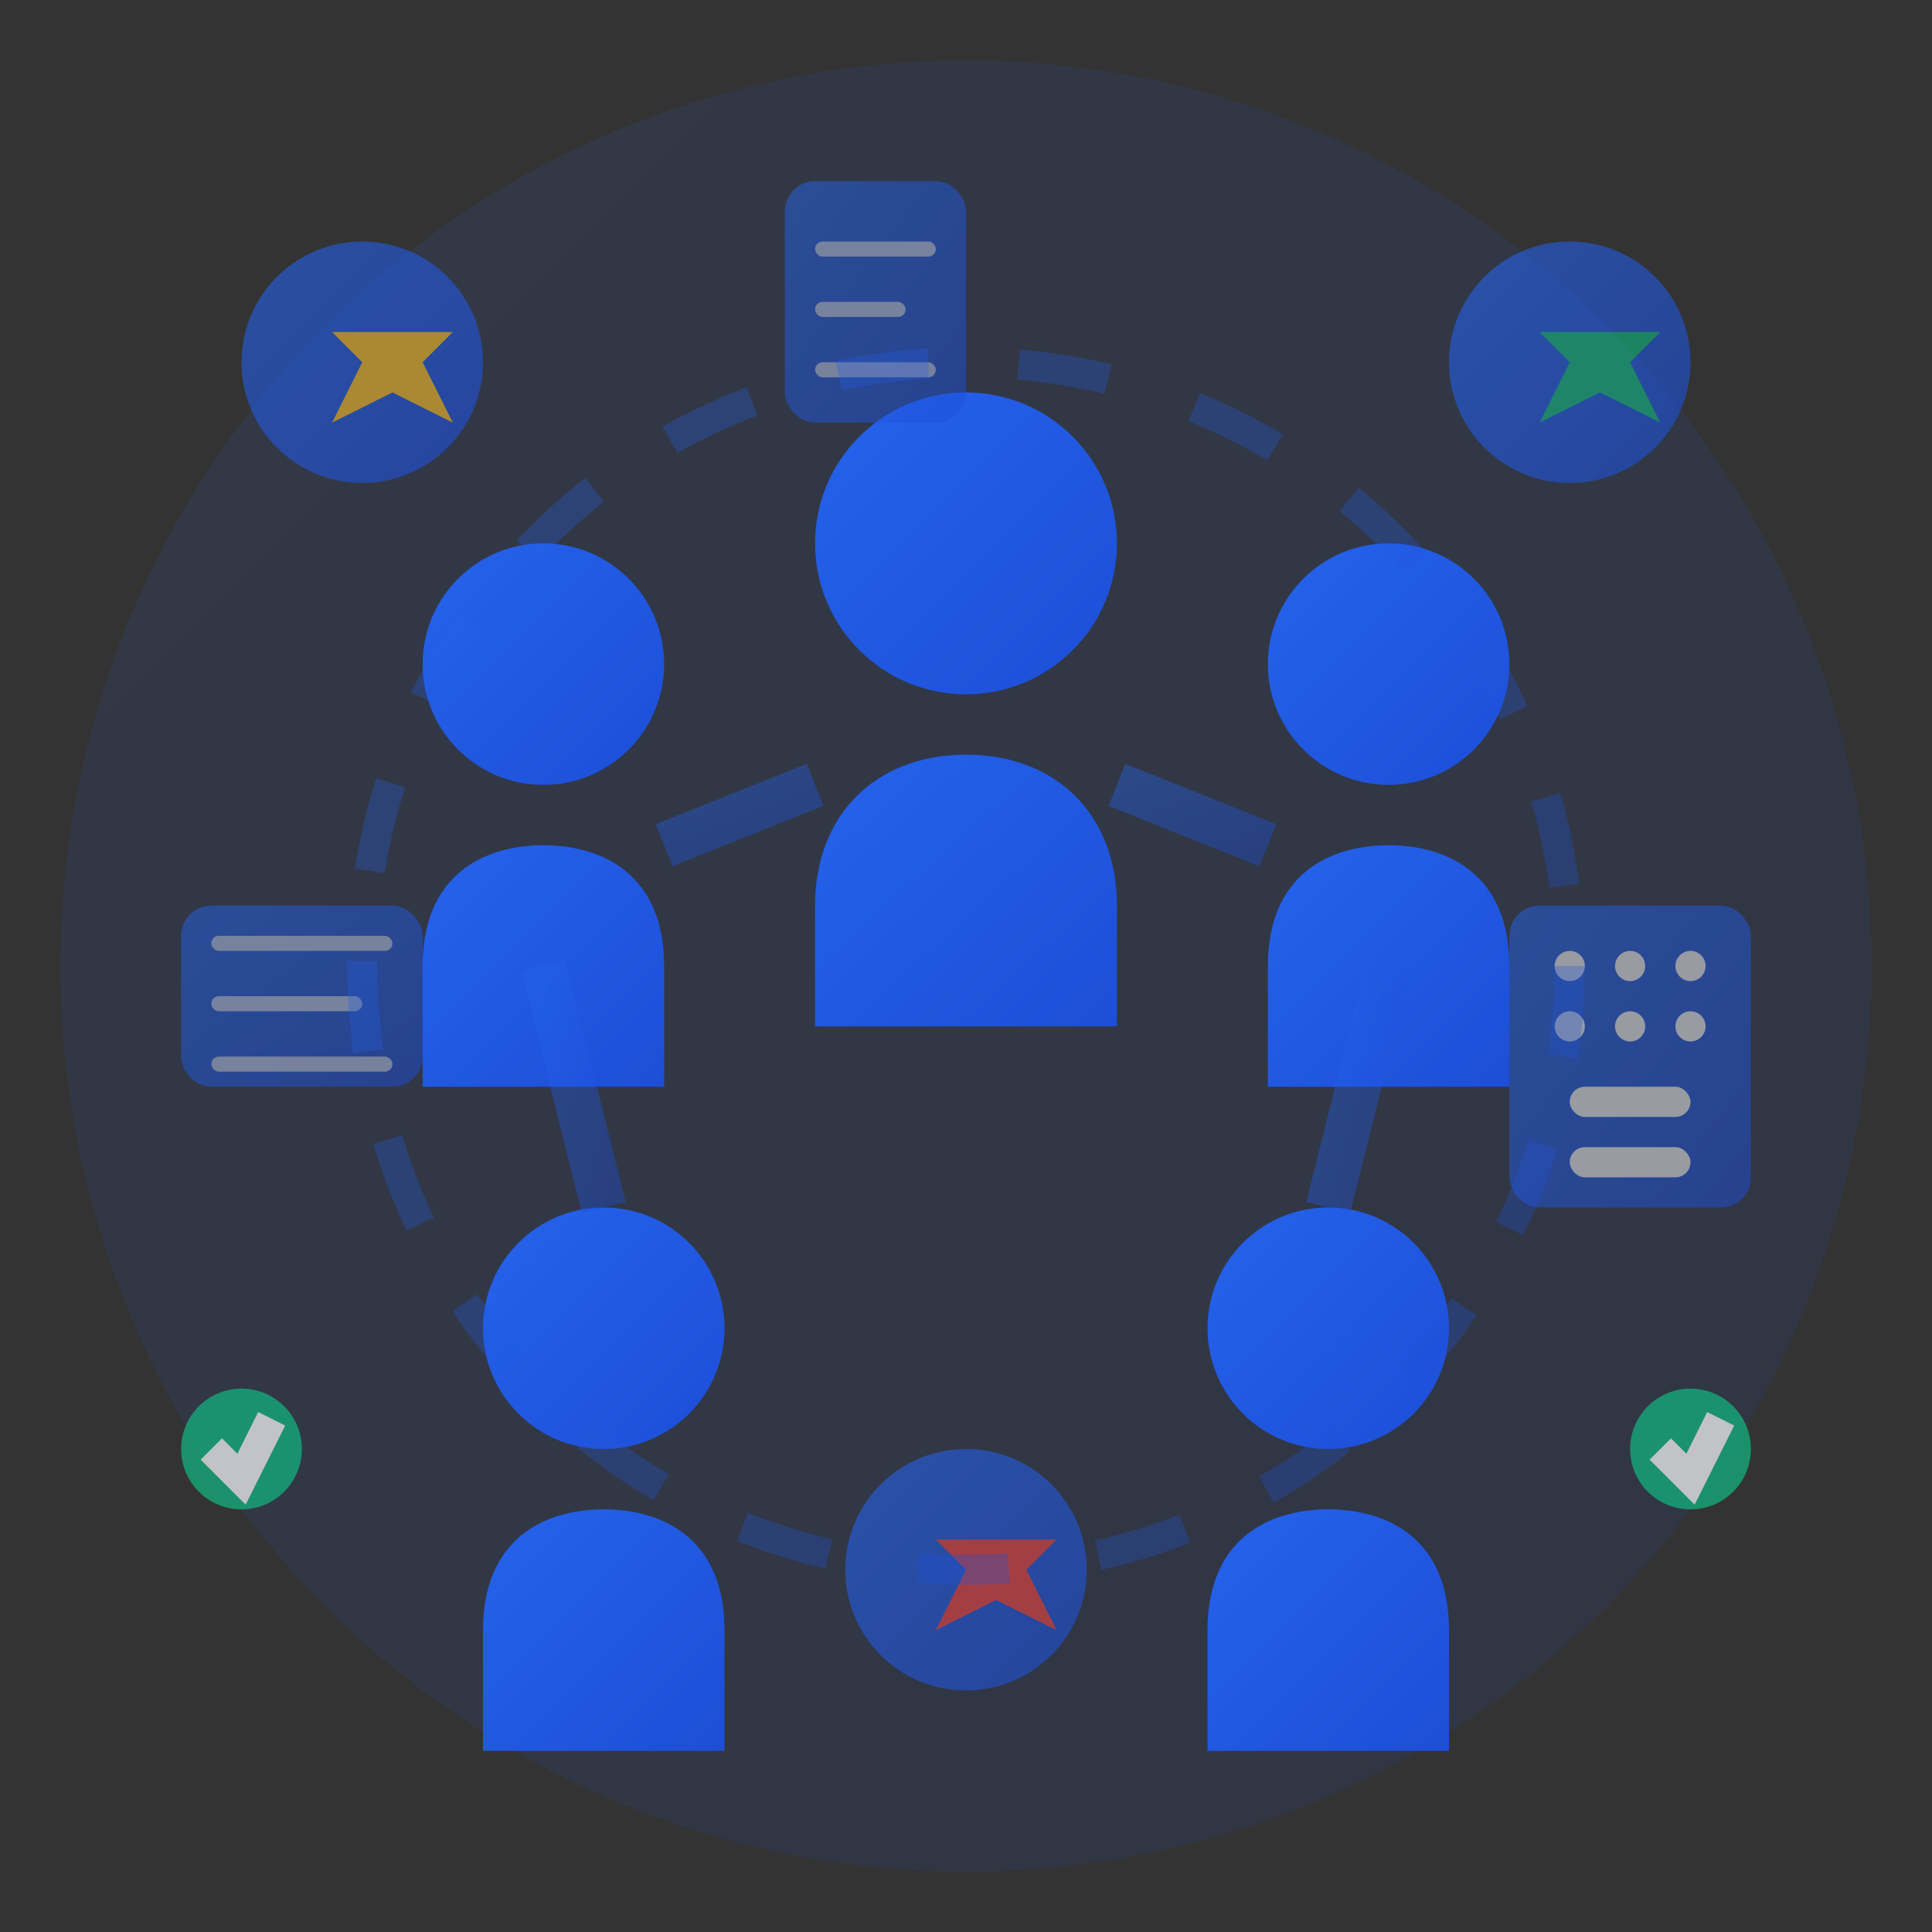 <svg width="64" height="64" viewBox="0 0 64 64" fill="none" xmlns="http://www.w3.org/2000/svg">
  <rect x="0" y="0" width="64" height="64" fill="#333333" stroke="none"/>
  <defs>
    <linearGradient id="teamGradient" x1="0%" y1="0%" x2="100%" y2="100%">
      <stop offset="0%" style="stop-color:#2563eb" />
      <stop offset="100%" style="stop-color:#1d4ed8" />
    </linearGradient>
  </defs>
  
  <!-- Background circle -->
  <circle cx="32" cy="32" r="30" fill="url(#teamGradient)" opacity="0.1"/>
  
  <!-- Team members -->
  <g fill="url(#teamGradient)">
    <!-- Person 1 (Center/Leader) -->
    <circle cx="32" cy="18" r="5"/>
    <path d="M32 25 C29 25 27 27 27 30 L27 34 L37 34 L37 30 C37 27 35 25 32 25 Z"/>
    
    <!-- Person 2 (Left) -->
    <circle cx="18" cy="22" r="4"/>
    <path d="M18 28 C16 28 14 29 14 32 L14 36 L22 36 L22 32 C22 29 20 28 18 28 Z"/>
    
    <!-- Person 3 (Right) -->
    <circle cx="46" cy="22" r="4"/>
    <path d="M46 28 C44 28 42 29 42 32 L42 36 L50 36 L50 32 C50 29 48 28 46 28 Z"/>
    
    <!-- Person 4 (Bottom Left) -->
    <circle cx="20" cy="44" r="4"/>
    <path d="M20 50 C18 50 16 51 16 54 L16 58 L24 58 L24 54 C24 51 22 50 20 50 Z"/>
    
    <!-- Person 5 (Bottom Right) -->
    <circle cx="44" cy="44" r="4"/>
    <path d="M44 50 C42 50 40 51 40 54 L40 58 L48 58 L48 54 C48 51 46 50 44 50 Z"/>
  </g>
  
  <!-- Connection lines (teamwork) -->
  <g stroke="url(#teamGradient)" stroke-width="1.5" fill="none" opacity="0.4">
    <!-- Lines connecting team members -->
    <path d="M27 26 L22 28"/>
    <path d="M37 26 L42 28"/>
    <path d="M18 32 L20 40"/>
    <path d="M46 32 L44 40"/>
    <path d="M24 48 L40 48"/>
    <path d="M32 34 L32 40" stroke-dasharray="2,2"/>
  </g>
  
  <!-- Professional badges/credentials -->
  <g fill="url(#teamGradient)" opacity="0.6">
    <!-- Badge 1 -->
    <circle cx="12" cy="12" r="4"/>
    <path d="M12 9 L13 11 L15 11 L14 12 L15 14 L13 13 L11 14 L12 12 L11 11 L13 11 Z" fill="#fbbf24"/>
    
    <!-- Badge 2 -->
    <circle cx="52" cy="12" r="4"/>
    <path d="M52 9 L53 11 L55 11 L54 12 L55 14 L53 13 L51 14 L52 12 L51 11 L53 11 Z" fill="#10b981"/>
    
    <!-- Badge 3 -->
    <circle cx="32" cy="52" r="4"/>
    <path d="M32 49 L33 51 L35 51 L34 52 L35 54 L33 53 L31 54 L32 52 L31 51 L33 51 Z" fill="#ef4444"/>
  </g>
  
  <!-- Expertise symbols -->
  <g fill="url(#teamGradient)" opacity="0.5">
    <!-- Legal book -->
    <rect x="6" y="30" width="8" height="6" rx="1"/>
    <rect x="7" y="31" width="6" height="0.5" rx="0.25" fill="#ffffff" opacity="0.7"/>
    <rect x="7" y="33" width="5" height="0.5" rx="0.25" fill="#ffffff" opacity="0.7"/>
    <rect x="7" y="35" width="6" height="0.5" rx="0.25" fill="#ffffff" opacity="0.7"/>
    
    <!-- Calculator -->
    <rect x="50" y="30" width="8" height="10" rx="1"/>
    <circle cx="52" cy="32" r="0.5" fill="#ffffff"/>
    <circle cx="54" cy="32" r="0.5" fill="#ffffff"/>
    <circle cx="56" cy="32" r="0.5" fill="#ffffff"/>
    <circle cx="52" cy="34" r="0.5" fill="#ffffff"/>
    <circle cx="54" cy="34" r="0.5" fill="#ffffff"/>
    <circle cx="56" cy="34" r="0.5" fill="#ffffff"/>
    <rect x="52" y="36" width="4" height="1" rx="0.5" fill="#ffffff"/>
    <rect x="52" y="38" width="4" height="1" rx="0.5" fill="#ffffff"/>
    
    <!-- Documents -->
    <rect x="26" y="6" width="6" height="8" rx="1"/>
    <rect x="27" y="8" width="4" height="0.5" rx="0.25" fill="#ffffff" opacity="0.7"/>
    <rect x="27" y="10" width="3" height="0.5" rx="0.25" fill="#ffffff" opacity="0.7"/>
    <rect x="27" y="12" width="4" height="0.5" rx="0.25" fill="#ffffff" opacity="0.7"/>
  </g>
  
  <!-- Unity circle -->
  <circle cx="32" cy="32" r="20" fill="none" stroke="url(#teamGradient)" stroke-width="1" opacity="0.3" stroke-dasharray="3,3"/>
  
  <!-- Success indicators -->
  <g fill="#10b981" opacity="0.7">
    <circle cx="8" cy="48" r="2"/>
    <path d="M7 48 L8 49 L9 47" stroke="#ffffff" stroke-width="1" fill="none"/>
    
    <circle cx="56" cy="48" r="2"/>
    <path d="M55 48 L56 49 L57 47" stroke="#ffffff" stroke-width="1" fill="none"/>
  </g>
</svg>

